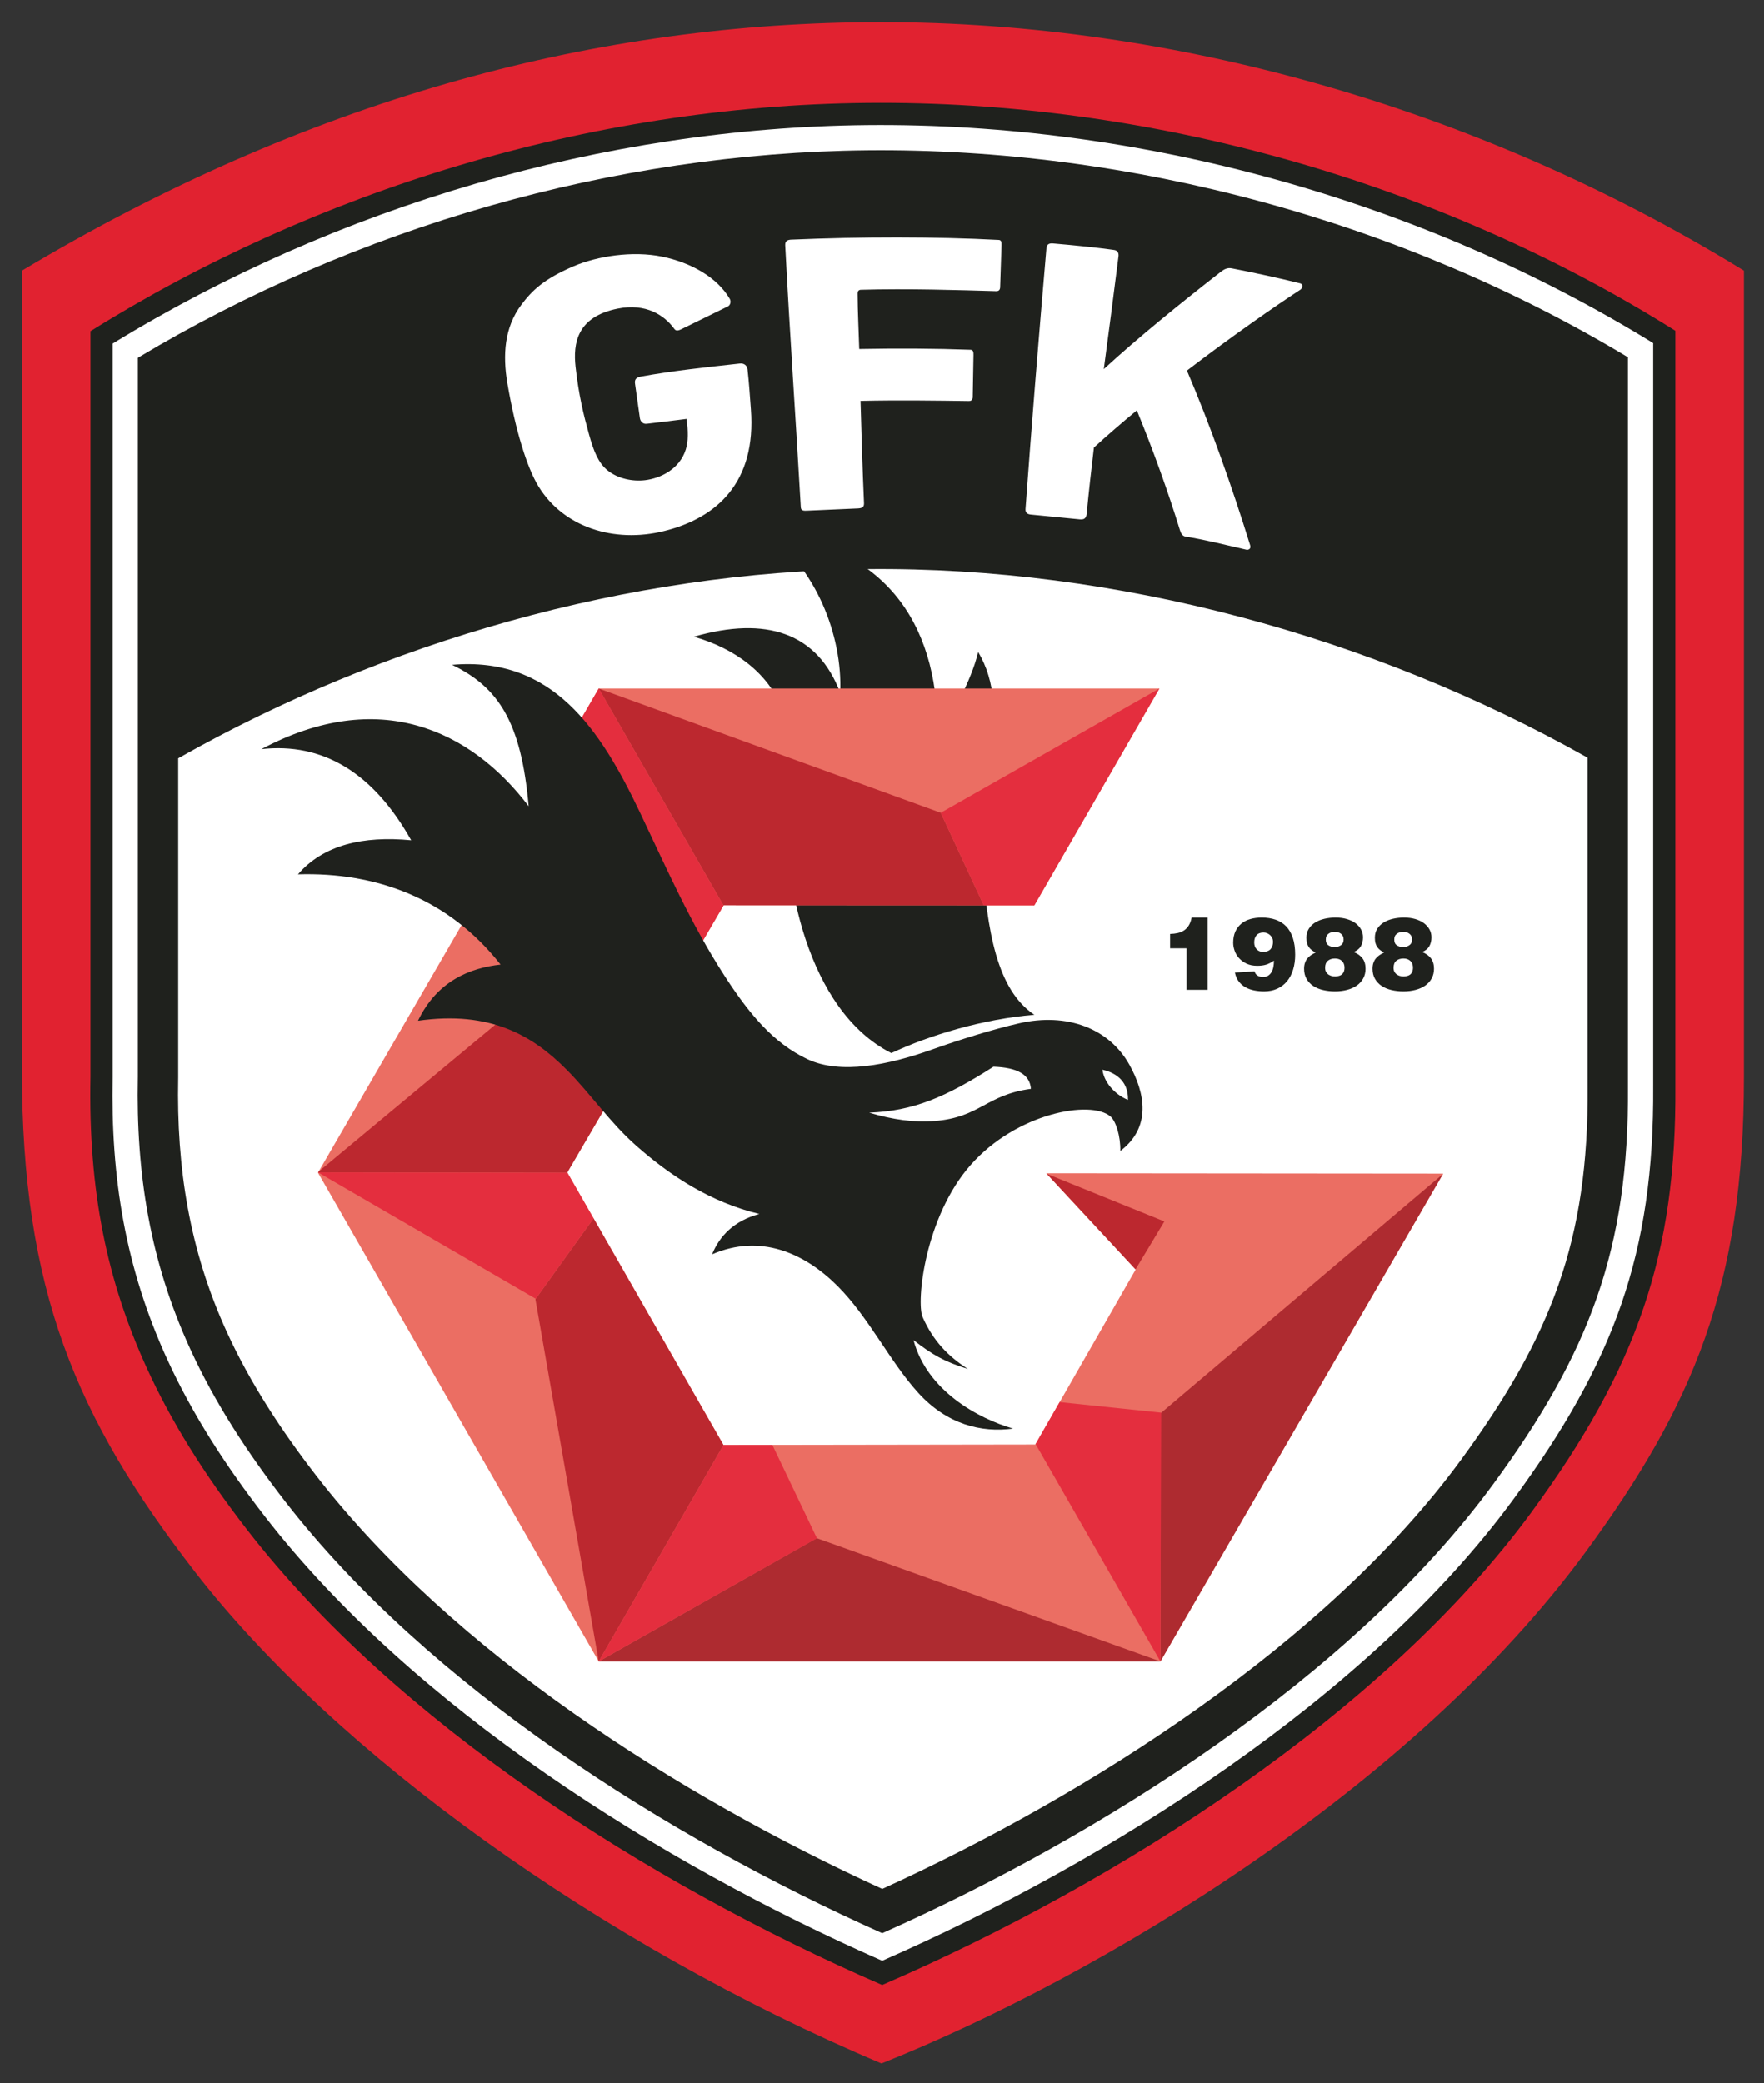 <svg xmlns="http://www.w3.org/2000/svg" viewBox="0 0 162.232 191.5" height="191.5pt" width="216.31" style="fill-rule:evenodd"><rect x="0" y="0" width="162.232" height="191.5" fill="#333333" stroke="none"/><g transform="translate(-17.319 -43.462) scale(.331)"><g><path d="m 58.414,206.491 c 78.8,-47.112 156.979,-68.25 234.571,-69.007 81.932,-0.799 168.161,22.536 243.877,69.007 v 223.933 c 0,58.039 -14.213,91.284 -43.903,131.813 C 444.719,628.088 357.816,680.233 297.24,704.409 219.084,671.409 145.469,618.21 106.471,567.834 73.291,524.973 58.414,489.406 58.414,428.403 Z" style="fill:#e12230;stroke:none"/><path d="m 297.43,682.616 c 65.543,-28.306 139.553,-75.55 180.437,-131.359 29.43,-40.175 40.249,-71.78 39.939,-118.311 v -209.76 c -66.072,-41.502 -146.339,-64.048 -224.635,-63.284 -77.445,0.755 -153.682,24.69 -215.702,63.405 v 207.058 c -0.619,31.712 4.579,56.721 15.737,81.086 6.694,14.618 15.582,28.971 27.773,44.718 41.118,53.116 110.868,97.961 176.451,126.447 z" style="fill:#1f211d;stroke:none"/><path d="m 297.437,675.891 c 62.486,-27.354 135.067,-73.144 175.456,-128.278 27.58,-37.648 39.059,-67.895 38.748,-114.626 V 432.946 226.612 C 446.996,186.803 369.083,165.326 293.231,166.067 220.141,166.78 145.97,188.571 83.634,226.744 v 203.681 l -0.001,0.06 c -0.545,27.952 3.534,52.972 15.178,78.399 7.164,15.645 16.527,29.929 27.041,43.511 41.158,53.166 110.074,96.435 171.584,123.496 z" style="fill:#fff;stroke:none"/><path d="m 297.443,668.231 c 60.48,-26.886 130.596,-71.244 169.799,-124.758 26.577,-36.28 37.695,-65.159 37.394,-110.44 l -0.001,-0.087 V 230.548 C 441.778,192.731 366.577,172.357 293.299,173.072 222.743,173.76 151.183,194.444 90.64,230.692 v 199.799 l -0.003,0.129 c -0.521,26.71 3.369,50.947 14.543,75.347 6.925,15.121 16.051,29.014 26.212,42.14 39.99,51.657 106.54,93.558 166.05,120.124 z" style="fill:#1f211d;stroke:none"/><path d="M 297.451,655.935 C 354.852,629.78 421.025,587.594 458.2,536.849 c 25.073,-34.227 35.511,-60.981 35.227,-103.741 l -0.001,-0.162 V 341.754 C 433.482,307.997 362.558,288.691 293.409,289.367 226.91,290.015 158.874,309.606 101.849,341.912 V 430.6 l -0.004,0.239 c -0.486,24.873 3.118,47.729 13.528,70.461 6.555,14.315 15.265,27.52 24.884,39.945 37.955,49.029 100.714,88.877 157.194,114.69 z" style="fill:#fff;stroke:none"/><path d="m 299.974,423.802 c 10.8,-5.045 25.464,-9.46 39.734,-10.643 -10.431,-7.017 -13.135,-23.184 -14.563,-43.672 -1.221,-17.518 8.879,-40.687 -1.047,-57.083 -1.922,8.18 -7.539,17.68 -11.352,24.598 0.93,-30.387 -12.691,-53.676 -47.54,-57.946 13.711,10.091 21.221,28.461 20.577,44.701 -6.287,-16.753 -20.595,-21.404 -40.68,-15.61 11.306,3.197 20.834,10.096 24.659,20.382 2.552,6.862 1.938,12.32 1.207,24.729 -1.279,21.704 5.459,58.613 29.005,70.544 z" style="fill:#1f211d;stroke:none"/><path d="M 374.455,322.529 H 218.683 l -77.997,134.505 77.997,135.729 h 156.052 l 78.562,-135.479 -110.283,-0.094 24.844,26.731 -27.881,48.6 -86.642,0.127 -43.389,-75.673 43.453,-74.261 86.308,0.037 z" style="fill:#eb6e63;stroke:none"/><path d="m 218.683,592.763 h 156.052 l -95.487,-34.237 z m 156.052,0 78.499,-135.37 -78.473,66.483 z" style="fill:#ae2b30;stroke:none"/><path d="m 218.683,322.529 34.671,60.263 0.045,-0.078 72.249,0.031 -11.941,-25.71 z m -77.814,134.189 -0.142,0.244 69.269,0.1 -0.05,-0.087 35.747,-61.09 -19.848,-9.828 z m 77.814,136.045 v 0 l 34.673,-60.115 h -0.021 l -36.087,-62.938 -16.152,22.462 z m 124.475,-135.418 24.659,26.532 0.017,-0.006 7.999,-13.297 z" style="fill:#bc282f;stroke:none"/><path d="m374.455 322.529-60.748 34.506 11.941 25.71 14.059.006zM208.446 340.183l17.399 45.874 19.848 9.828 7.661-13.093-34.671-60.263zM217.248 469.71l-7.252-12.648-69.269-.1 60.455 35.09zM266.925 532.628l12.381 25.919-60.623 34.216 34.673-60.115zM340.05 532.395l6.683-11.651 28.22 2.931-.218 69.088z" style="fill:#e42e3e;stroke:none"/><path d="M124.954 339.367c32.522-17.305 58.073-5.434 74.265 15.846-2.064-23.428-8.412-33.041-21.286-39.261 27.827-2.366 41.098 17.66 52.243 41.063 7.45 15.644 13.964 30.606 23.386 45.195 6.727 10.417 13.491 18.761 23.124 23.289 9.114 4.284 22.264 1.711 34.727-2.733 7.989-2.848 16.979-5.606 23.98-7.217 13.506-3.107 25.106 1.458 30.689 11.428 4.451 7.948 6.198 17.466-2.486 24.024.07-4.172-1.245-8.307-2.726-9.578-5.478-4.704-26.107-.966-38.832 13.433-12.775 14.456-15.191 38.155-13.373 42.265 2.931 6.624 7.057 10.879 12.595 14.427-6.559-2.02-9.903-3.968-15.119-8.019 3.76 14.066 17.942 21.767 27.654 24.575-8.821 1.19-18.381-1.155-26.38-9.976-7.933-8.749-13.68-20.917-22.384-29.624-9.264-9.267-21.521-14.564-34.849-8.801 2.049-5.046 6.036-9.309 13.132-11.2-13.483-3.234-24.717-10.553-34.297-19.042-7.369-6.531-12.505-14.269-19.241-21.046-9.369-9.427-21.12-16.474-41.303-13.601 5.281-11.039 14.426-14.665 22.941-15.61-14.407-18.346-34.55-25.727-56.29-25.07 7.056-8.18 18.093-10.742 31.456-9.46-10.623-18.932-24.696-27.19-41.626-25.307zm233.675 89.047c2.864.638 7.237 2.61 7.095 8.396-3.882-1.577-6.721-5.125-7.095-8.396zm-64.805 11.944c6.534 1.966 12.596 2.774 18.21 2.319 12.682-1.027 14.183-7.251 26.728-8.942-.316-4.02-3.785-5.912-10.407-6.149-13.245 8.436-22.154 12.3-34.531 12.772zM387.847 406.226h-5.843V394.68h-4.579v-3.989c.768-.019 1.484-.104 2.149-.253.665-.15 1.255-.403 1.77-.759.515-.356.946-.819 1.292-1.391.347-.571.604-1.287.773-2.149h4.438zM403.27 395.691c1.012-.037 1.723-.323 2.135-.857.413-.534.619-1.194.619-1.98 0-.356-.071-.689-.211-.998-.141-.309-.333-.58-.576-.814-.244-.235-.525-.417-.843-.548-.318-.131-.655-.197-1.011-.197-.862 0-1.508.248-1.939.745-.43.496-.646 1.165-.646 2.008 0 .787.23 1.424.688 1.911.459.486 1.054.73 1.784.73zm-2.388 5.394c.15.543.436.941.857 1.194.422.253.923.379 1.503.379.543 0 1.007-.117 1.391-.351.384-.234.698-.552.941-.955.244-.403.422-.881.534-1.433.112-.553.168-1.156.168-1.812-.786.543-1.521.918-2.205 1.124-.684.206-1.494.309-2.43.309-1.161 0-2.159-.202-2.992-.604-.833-.403-1.526-.913-2.079-1.531-.552-.618-.96-1.307-1.222-2.065-.262-.759-.393-1.494-.393-2.206 0-1.198.201-2.237.604-3.118.403-.88.96-1.61 1.672-2.191.711-.581 1.549-1.007 2.514-1.278.964-.272 2.008-.408 3.132-.408 1.442 0 2.739.202 3.891.605 1.152.402 2.126 1.02 2.921 1.854.797.833 1.41 1.901 1.841 3.202.43 1.302.646 2.852.646 4.65 0 1.516-.192 2.902-.576 4.157-.384 1.255-.946 2.332-1.686 3.231-.74.899-1.648 1.592-2.725 2.079-1.077.487-2.299.73-3.666.73-.936 0-1.84-.084-2.711-.252-.871-.169-1.671-.455-2.402-.857-.73-.403-1.357-.937-1.882-1.602-.524-.665-.889-1.503-1.095-2.514zM423.16 394.342c.656 0 1.232-.173 1.728-.519.496-.347.745-.876.745-1.588 0-.674-.234-1.198-.703-1.573-.468-.374-1.039-.562-1.713-.562-.712 0-1.316.183-1.813.548-.496.366-.735.913-.716 1.644 0 .73.248 1.255.745 1.573.496.318 1.072.477 1.727.477zm.787 8.091c.655-.093 1.142-.346 1.461-.758.318-.412.477-.946.477-1.602 0-.805-.243-1.432-.73-1.882-.487-.449-1.124-.674-1.91-.674-.824 0-1.489.211-1.995.632-.505.422-.759 1.072-.759 1.952 0 .488.104.895.31 1.223.206.327.473.585.8.772.328.188.698.309 1.11.365.412.057.824.047 1.236-.028zm-6.096-6.573c-.394-.206-.745-.427-1.054-.661-.309-.234-.576-.505-.8-.814-.225-.309-.398-.674-.52-1.096-.122-.421-.183-.941-.183-1.559 0-.955.225-1.784.675-2.486.449-.703 1.044-1.283 1.784-1.742.739-.459 1.601-.801 2.584-1.026.983-.224 2.009-.337 3.076-.337 1.124 0 2.154.136 3.09.408.937.271 1.738.651 2.402 1.138.665.487 1.185 1.067 1.56 1.741.374.674.561 1.405.561 2.192 0 .955-.201 1.783-.604 2.486-.402.702-1.072 1.241-2.008 1.615 1.067.412 1.887.993 2.458 1.742.571.749.857 1.713.857 2.894 0 .992-.211 1.882-.632 2.668-.422.787-1.007 1.447-1.756 1.981-.749.534-1.648.941-2.697 1.222-1.049.281-2.191.421-3.427.421-1.162 0-2.262-.122-3.301-.365-1.04-.243-1.948-.623-2.725-1.138-.778-.515-1.396-1.17-1.855-1.966-.458-.796-.688-1.737-.688-2.823 0-.581.075-1.101.225-1.56.15-.459.361-.866.632-1.222.272-.356.604-.669.997-.941.394-.271.843-.529 1.349-.772zM442.179 394.342c.656 0 1.232-.173 1.728-.519.496-.347.744-.876.744-1.588 0-.674-.234-1.198-.702-1.573-.468-.374-1.039-.562-1.713-.562-.712 0-1.316.183-1.813.548-.496.366-.735.913-.716 1.644 0 .73.248 1.255.745 1.573.496.318 1.072.477 1.727.477zm.787 8.091c.655-.093 1.142-.346 1.461-.758.318-.412.477-.946.477-1.602 0-.805-.243-1.432-.73-1.882-.487-.449-1.124-.674-1.91-.674-.825 0-1.489.211-1.995.632-.506.422-.759 1.072-.759 1.952 0 .488.103.895.309 1.223.206.327.473.585.801.772.328.188.698.309 1.11.365.412.057.824.047 1.236-.028zm-6.096-6.573c-.394-.206-.745-.427-1.054-.661-.309-.234-.576-.505-.801-.814-.224-.309-.397-.674-.519-1.096-.122-.421-.183-.941-.183-1.559 0-.955.225-1.784.674-2.486.45-.703 1.045-1.283 1.784-1.742.74-.459 1.602-.801 2.585-1.026.983-.224 2.009-.337 3.076-.337 1.124 0 2.154.136 3.09.408.937.271 1.737.651 2.402 1.138.665.487 1.185 1.067 1.559 1.741.375.674.562 1.405.562 2.192 0 .955-.201 1.783-.604 2.486-.402.702-1.072 1.241-2.008 1.615 1.067.412 1.886.993 2.458 1.742.571.749.856 1.713.856 2.894 0 .992-.21 1.882-.631 2.668-.422.787-1.007 1.447-1.756 1.981-.749.534-1.648.941-2.697 1.222-1.049.281-2.191.421-3.427.421-1.162 0-2.262-.122-3.302-.365-1.039-.243-1.947-.623-2.725-1.138-.777-.515-1.395-1.17-1.854-1.966-.459-.796-.688-1.737-.688-2.823 0-.581.075-1.101.225-1.56.15-.459.36-.866.632-1.222.271-.356.604-.669.997-.941.393-.271.843-.529 1.349-.772z" style="fill:#1f211d;stroke:none"/><path d="M270.496 199.43c1.293 25.123 2.983 49.004 4.331 72.778.059 1.035.896.973 1.933.927l14-.618c1.538-.068 1.657-.782 1.624-1.546-.412-9.386-.711-18.839-.964-28.31 10.784-.244 21.756-.071 30.108.041.741.01 1.054-.435 1.065-1.1l.205-11.605c.013-.784-.014-1.504-.798-1.533-9.678-.358-20.187-.421-30.942-.215-.148-5.17-.426-10.172-.453-15.362-.004-.787.373-1.069.928-1.085 13.01-.369 27.291.087 37.589.386.742.022 1.061-.418 1.083-1.082l.386-11.601c.026-.784.01-1.504-.773-1.545-17.636-.93-38.045-.921-57.699-.078-1.075.046-1.678.474-1.623 1.548zM343.07 200.244c-2.19 25.328-4.128 49.248-5.813 72.409-.075 1.031.466 1.476 1.498 1.577l13.67 1.333c1.532.149 1.749-.827 1.823-1.586.597-6.16 1.278-12.245 2.011-18.357 3.741-3.423 7.774-6.898 11.931-10.333 4.598 11.231 8.666 22.529 11.971 33.271.26.844.677 1.645 1.549 1.785 5.482.879 11.093 2.305 16.952 3.647.397.091 1.345-.149 1.006-1.242-5.107-16.454-11.108-33.396-17.563-48.503 12.482-9.548 24.424-17.837 31.476-22.443.723-.472.847-1.56.001-1.777-4.999-1.279-13.092-3.036-19.028-4.176-1.223-.234-2.112.239-3.094 1.004-10.878 8.48-22.9 18.186-32.455 26.98 1.364-10.181 2.785-20.932 4.087-31.358.113-.902-.284-1.595-1.22-1.728-4.784-.676-10.774-1.274-16.98-1.811-1.07-.093-1.729.238-1.822 1.308zM241.621 222.76l12.942-6.342c.741-.363.932-1.403.516-2.113-3.455-5.899-10.648-10.036-18.792-11.708-8.144-1.672-18.007-.16-24.623 2.684-8.369 3.597-11.576 6.823-14.494 10.71-4.706 6.267-5.196 13.953-3.862 21.774 2.208 12.947 5.423 23.39 8.662 28.668 6.924 11.284 20.943 15.82 34.856 12.375 14.885-3.686 25.657-13.704 24.131-33.825-.297-3.907-.498-7.219-.928-11.047-.131-1.162-1.005-1.778-2.166-1.65-9.473 1.043-18.62 2.005-27.505 3.622-1.623.296-1.706 1.139-1.576 2.063l1.341 9.501c.117.828.822 1.669 1.856 1.547 3.365-.4 7.946-.942 11.108-1.354.466 3.388.506 6.198-.217 8.493-1.713 5.438-6.973 7.994-11.303 8.522-3.408.416-7.552-.387-10.427-2.723-2.536-2.06-3.821-5.192-5.145-9.961-1.562-5.622-2.863-10.914-3.742-18.769-.735-6.572.387-13.916 11.682-16.19 7.895-1.59 13.02 1.874 15.704 5.568.388.534.848.71 1.982.155z" style="fill:#fff;stroke:none"/></g></g></svg>